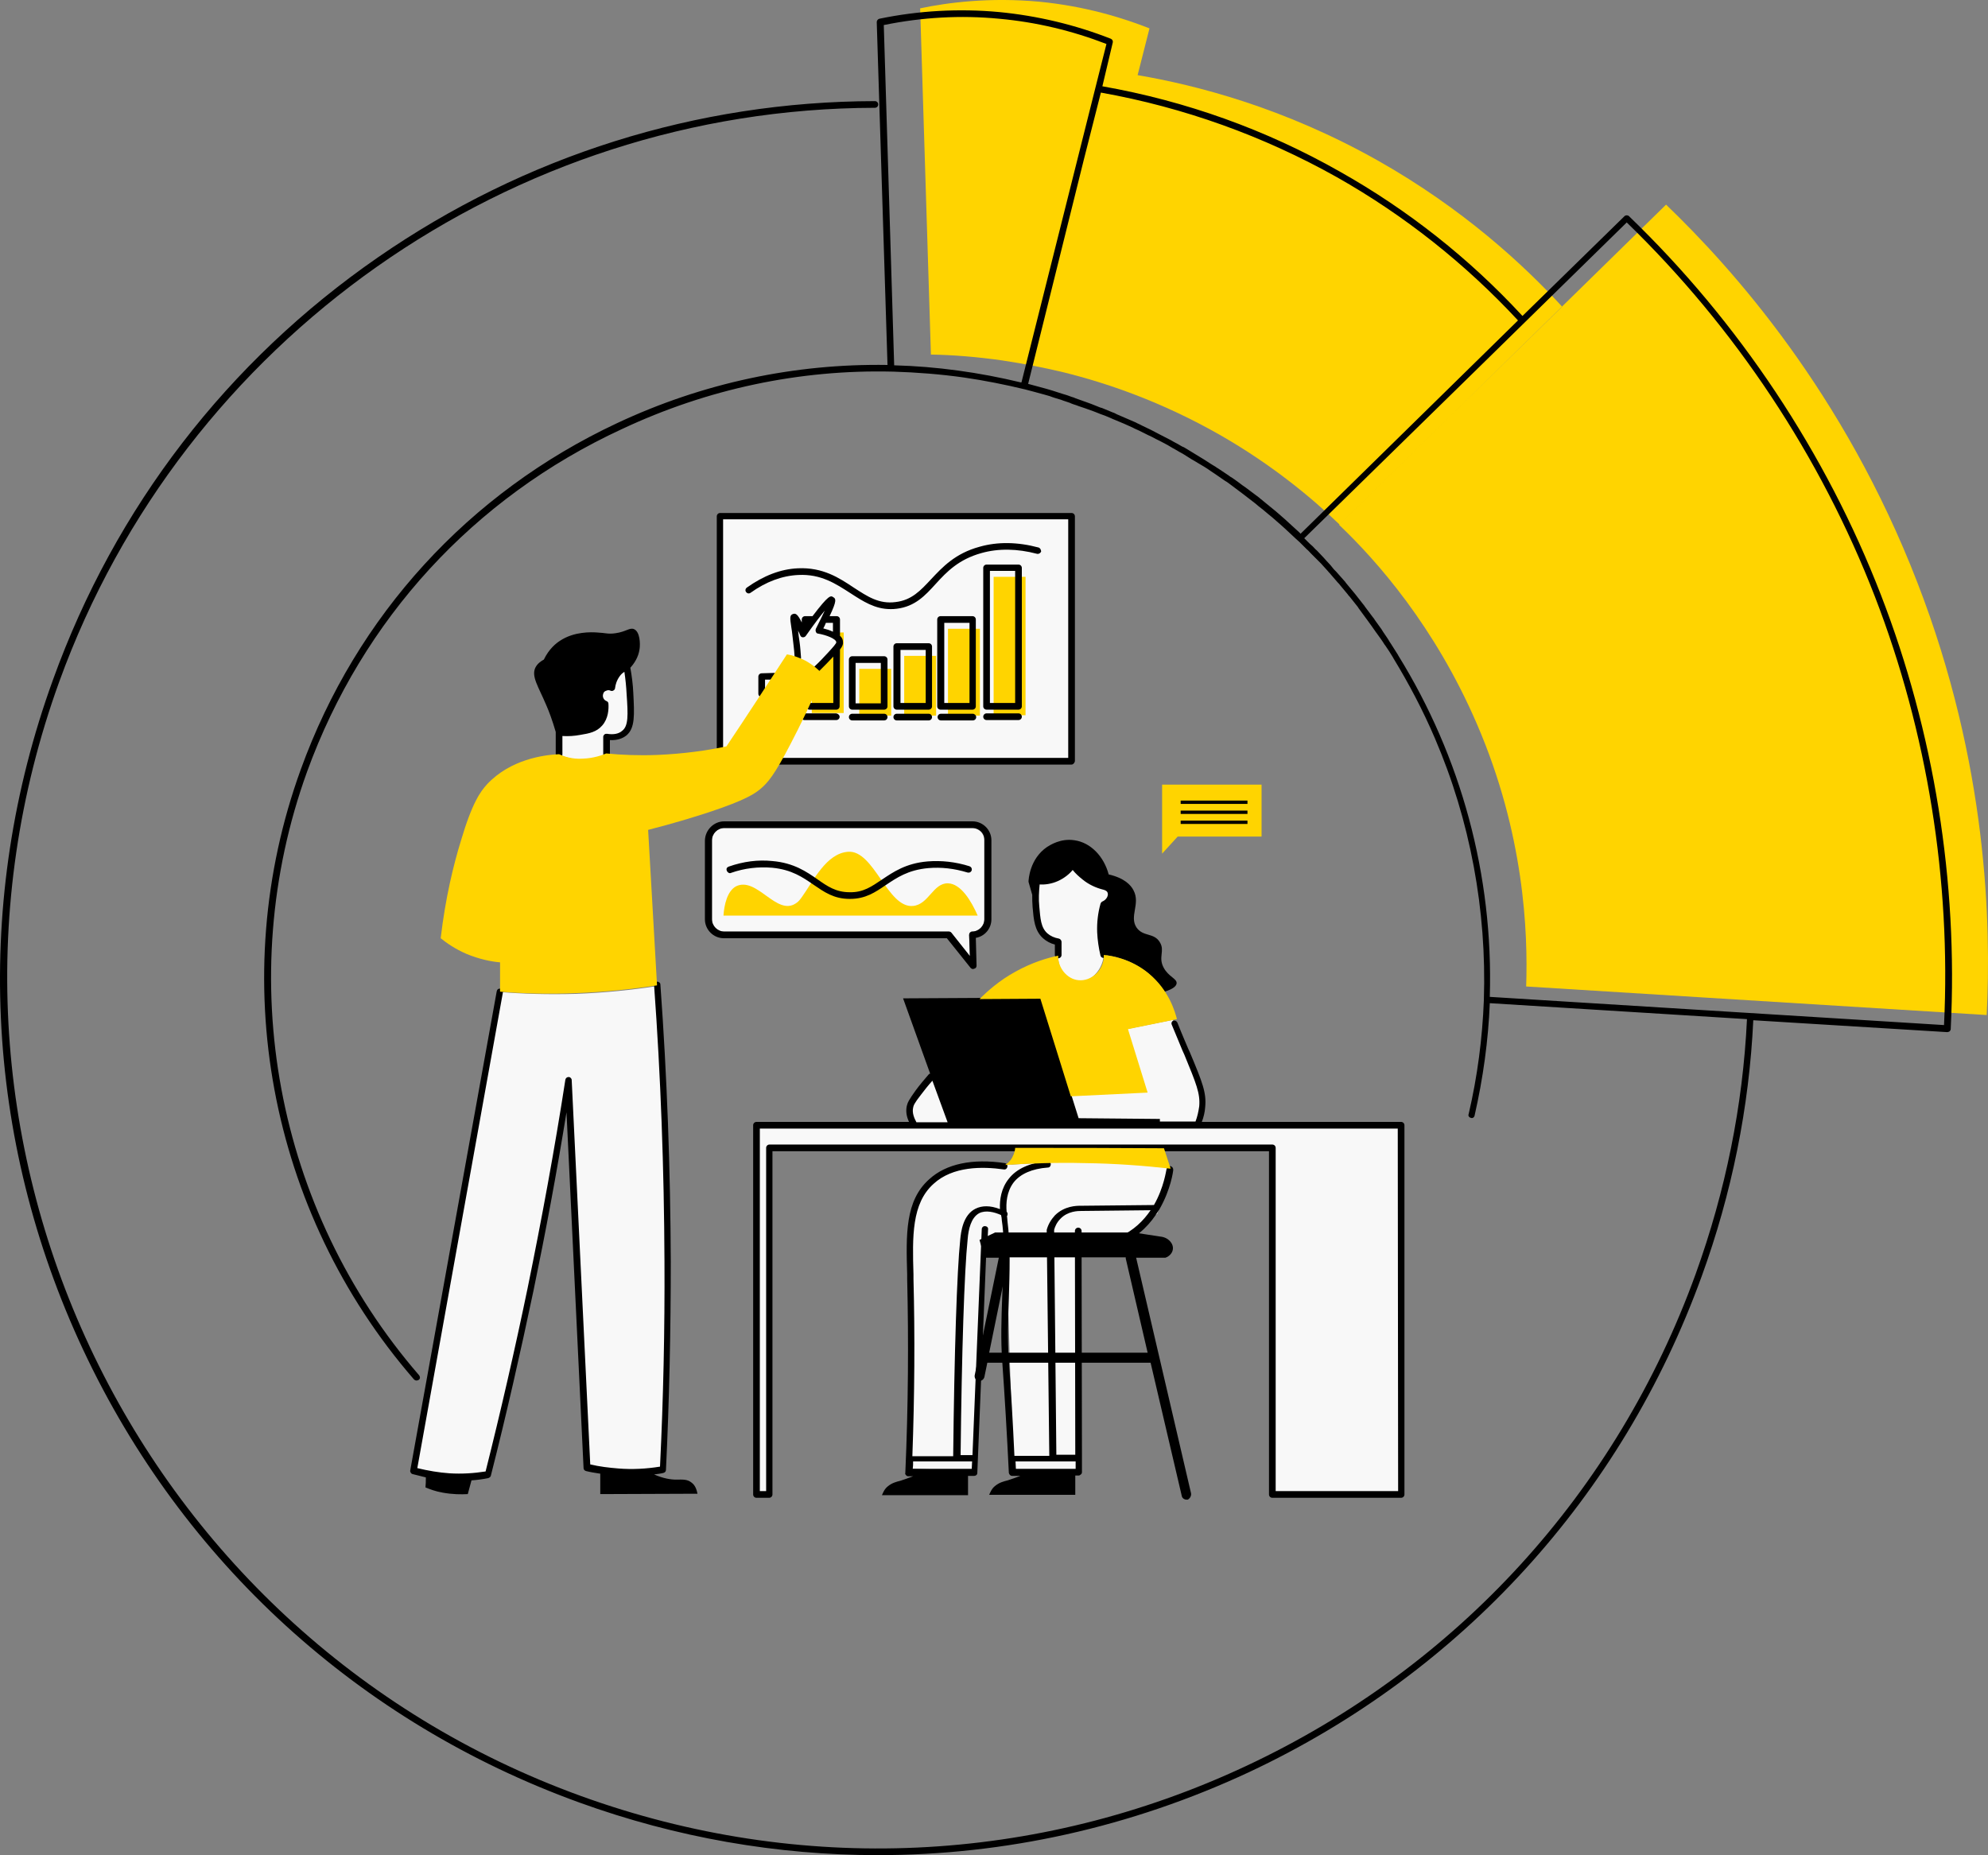 <?xml version="1.0" encoding="UTF-8" standalone="no"?><svg xmlns="http://www.w3.org/2000/svg" xmlns:xlink="http://www.w3.org/1999/xlink" fill="#000000" height="500" preserveAspectRatio="xMidYMid meet" version="1.1" viewBox="0.0 0.0 535.7 500.0" width="535.7" zoomAndPan="magnify">
 <rect x="0.0" y="0.0" width="535.7" height="500.0" fill="#808080" stroke="none"/>
 <defs>
  <clipPath id="clip1">
   <path d="m247 0h288.7v274h-288.7z"/>
  </clipPath>
  <clipPath id="clip2">
   <path d="m0 2h527v497.95h-527z"/>
  </clipPath>
 </defs>
 <g id="surface1">
  <g id="change1_1"><path d="m279.35 237.45c-0.4 2.8-0.4 5.2-0.2 6.9 0.3 3.3 0.5 6 2.5 7.8 1.2 1.1 2.6 1.5 3.5 1.6v3.5c-0.2 3.7 1.9 6.7 4.3 7.4 3.1 0.8 7.6-2.2 8-7.4-0.4-1.6-0.8-3.7-0.9-6.1-0.1-3 0.4-5.6 0.9-7.4 1.7-0.7 2.4-2.4 1.9-3.5-0.4-1-1.7-1.3-1.9-1.3-1.3-0.4-3.2-1.1-5.2-2.6-1.5-1.2-2.6-2.4-3.2-3.4-0.5 0.8-1.9 2.6-4.4 3.7-2.3 1.1-4.4 1-5.3 0.8zm-144.6 29.9l-23.3 129.1c2.5 0.7 5.8 1.4 9.6 1.7 4.2 0.3 7.7-0.1 10.4-0.6 4-15.9 7.9-32.5 11.5-49.9 4-19.5 7.4-38.3 10.2-56.3 1.7 34.8 3.3 69.5 5 104.3 2.4 0.6 5.2 1 8.3 1.3 4.7 0.3 8.9-0.1 12.1-0.6 0.9-17.9 1.3-36.6 1.3-56.1-0.1-26.2-1.1-51.1-2.8-74.5-6.5 1-13.9 1.8-22 2.1-7.4 0.2-14.2 0-20.3-0.5zm31.6-85.6c-1.2 1.5-1.4 3-1.5 3.7-1.2-0.5-2.6 0.1-3.1 1.4-0.5 1.2 0.1 2.6 1.4 3.1 0.1 1 0.2 3.4-1.5 5.2-1.3 1.4-3 1.8-5.4 2.2-2.3 0.4-4.3 0.3-5.5 0.2v5.8c1.2 0.6 3.5 1.4 6.5 1.4 2.8 0 5-0.8 6.3-1.4v-4.6c2.8 0.3 4.2-0.5 4.8-1 2-1.7 1.8-4.8 1.5-10.6-0.2-3.1-0.5-5.6-0.8-7.3-0.8 0.1-1.8 0.7-2.7 1.9zm149.7 93.1l-12 2.4-53.3 12.4-5.6 7.9 1 5.1 76.5 0.5 1.3-7.2zm-15.8 37.3l-27.5 1.7c-17.1-1.9-21.5 4.2-23.8 6.8s-3.7 12.4-3.7 12.4l0.6 32.7-0.7 30 17.6 0.8 2.6-62.6 5.8 1.5 1.9 61.1h17.8v-61.1l10.8-0.7 10.2-7.7 3.7-12.3zm-96.4-8.9v99.5h3.4v-93.4h135.5v93.4h34.7v-99.5zm85.3-98.1h-94.7v-66h94.7zm-94 18c-1.8 0-3.3 1.5-3.3 3.3v21.3c0 1.8 1.5 3.3 3.3 3.3h60.5c0.3 0 0.5 0.1 0.7 0.3l5 6.3-0.2-5.7c0-0.2 0.1-0.5 0.2-0.6 0.2-0.2 0.4-0.3 0.6-0.3 1.8 0 3.3-1.5 3.3-3.3v-21.3c0-1.8-1.5-3.3-3.3-3.3h-66.8" fill="#f8f8f8"/></g>
  <g id="change2_2"><path d="m194.85 204.25h93v-64.3h-93zm93.9 1.8h-94.7c-0.5 0-0.9-0.4-0.9-0.9v-66c0-0.5 0.4-0.9 0.9-0.9h94.7c0.5 0 0.9 0.4 0.9 0.9v66c-0.1 0.5-0.5 0.9-0.9 0.9zm-22.2 158.5l5.2-25.4v-0.3h31.6v0.3l5.9 25.4zm54.4 37.9l-14.8-63.5h7.9c1.1-0.4 1.9-1.3 2-2.3 0.2-1.5-1.2-3.2-3.4-3.4-2.4-0.4-4.8-0.7-7.1-1.1h-37.4l-4.2 2 1.3 4.8h3.9l-6.5 31.7c-0.1 0.7 0.3 1.4 1 1.5h0.3c0.6 0 1.1-0.4 1.3-1l0.8-3.9h44l8.4 35.9c0.1 0.6 0.7 1 1.3 1h0.3c0.6-0.3 1-1 0.9-1.7" fill="#000000"/></g>
  <g clip-path="url(#clip1)" id="change3_3">
   <path d="m371.25 43.25c-25.4-14.301-48.9-20.301-64.7-23 1.1-4.199 2.1-8.398 3.2-12.602-7.1-2.796-17.3-6-29.8-7.199-13.3-1.199-24.4 0.199-32 1.801 1 31.102 1.9 62.199 2.9 93.301 5.8 0.097 12.3 0.597 19.3 1.597 6 0.903 11.5 2 16.5 3.202 11.3 2.8 26.3 7.8 42.5 17.1 13.7 7.9 24.2 16.6 31.8 23.9 20-19.6 40-39.2 60-58.702-10.4-11.296-26.7-26.398-49.7-39.398zm164.1 230.3l-124.1-7.7c0.5-14.6-0.5-41.2-13.3-70.8-11.3-26.2-26.9-43.9-37.1-53.6 29.4-28.8 58.7-57.501 88.1-86.302 17.8 17.102 47.9 50.602 67.7 101.8 19 49 19.9 92.2 18.7 116.6" fill="#ffd400"/>
  </g>
  <g id="change3_1"><path d="m313.15 211.45v18.6l4.2-4.6h22.6v-14zm-118.2 35.3h68.5c-1.7-3.9-4.5-8.6-8-8.7-4-0.1-5.2 5.7-9.4 6.1-6.9 0.7-10.5-15.1-17.5-14.6-5.9 0.4-9.4 7.9-12.4 12.1-0.5 0.7-1 1.4-1.7 1.8-5.2 3.5-10.5-7.3-16.1-4.6-2.4 1.3-3.2 5-3.4 7.9zm45.2-66.5h-8.6v12.6h8.6zm12.1-3.5h-8.6v16.1h8.6zm11.8-7.3h-8.6v23.4h8.6zm12.3-14h-8.6v37.3h8.6zm-49 36.7h-8.6v-21.7h8.6v21.7" fill="#ffd400"/></g>
  <g id="change1_2"><path d="m216.35 171.05c4.6-6.4 7.1-9.5 7.6-9.2 0.4 0.2-0.7 3-3.4 8.2 0.5 0.1 5.4 1 5.6 3.1 0.1 0.6-0.3 1.2-2.4 3.4-1.5 1.6-2.8 2.9-3.8 3.8-0.7-0.6-1.5-1.2-2.6-1.8-0.8-0.6-1.7-0.9-2.5-1.2-0.1-1-0.2-2.4-0.4-4.2-0.5-4.5-1-6.6-0.6-6.7 0.2-0.1 0.8 0.7 2.5 4.6" fill="#f8f8f8"/></g>
  <g clip-path="url(#clip2)" id="change2_1">
   <path d="m318.15 222.05h18v-0.9h-18zm0-2.7h18v-0.9h-18zm18-3.6h-18v0.9h18zm-139.2 19.5c3.7-1.3 7.4-1.7 11.1-1.4 5.3 0.5 8.3 2.6 11.2 4.6 2.8 1.9 5.4 3.8 9.7 3.8h0.1c4.2 0 6.8-1.8 9.6-3.7 3-2 6-4.1 11.5-4.6 3.5-0.3 7 0.1 10.6 1.2 0.5 0.1 0.9-0.1 1.1-0.6 0.1-0.5-0.1-0.9-0.6-1.1-3.8-1.2-7.6-1.6-11.3-1.3-5.9 0.5-9.3 2.9-12.3 4.9-2.7 1.8-5 3.5-8.7 3.4-3.7 0-6-1.6-8.7-3.5-2.9-2-6.3-4.4-12.1-4.9-3.9-0.4-7.8 0.1-11.8 1.5-0.5 0.2-0.7 0.6-0.5 1.1s0.7 0.8 1.1 0.6zm65.1-12.1h-66.9c-1.8 0-3.3 1.5-3.3 3.3v21.3c0 1.8 1.5 3.3 3.3 3.3h60.5c0.3 0 0.5 0.1 0.7 0.3l5 6.3-0.2-5.7c0-0.2 0.1-0.5 0.2-0.6 0.2-0.2 0.4-0.3 0.6-0.3 1.8 0 3.3-1.5 3.3-3.3v-21.3c0.1-1.9-1.4-3.3-3.2-3.3zm-66.9-1.8h66.9c2.8 0 5.1 2.3 5.1 5.1v21.3c0 2.5-1.8 4.6-4.2 5l0.2 7.5c0 0.4-0.2 0.7-0.6 0.8-0.1 0-0.2 0.1-0.3 0.1-0.3 0-0.5-0.1-0.7-0.3l-6.4-8h-60.1c-2.8 0-5.1-2.3-5.1-5.1v-21.3c0.1-2.8 2.4-5.1 5.2-5.1zm94.7 174.5v-2h-16.2c0 0.7 0.1 1.3 0.1 2zm-5.2-3.8h5.1l-0.1-60.3c0-0.5 0.4-0.9 0.9-0.9s0.9 0.4 0.9 0.9v3c3.6 0.4 7.2-0.1 10.3-1.5 3.7-1.6 6.4-4.3 8.3-7.1l-18.7 0.2c-0.8 0-3.6 0-5.6 2.1-1 1-1.5 2.2-1.7 3zm-14.2-57.5c-0.1-1.9-0.2-3.8-0.5-5.7v-0.1c0-0.4-0.1-0.8-0.2-1.3-1.8-0.8-4.1-1.4-5.9-0.5-2.2 1.2-2.9 4.4-3.1 7-0.9 8.5-1.6 30.7-1.9 58.2h3.2l2.5-60.9c0-0.5 0.5-0.9 0.9-0.8 0.5 0 0.9 0.4 0.8 0.9l-0.1 2.2zm-8.6 61.3l0.1-2h-15.9c0 0.7 0 1.3-0.1 2zm29.6-59.3l0.1 56.4v3.8c0 0.2-0.1 0.5-0.3 0.6-0.2 0.2-0.4 0.3-0.6 0.3h-0.9v5.2h-23.2c0.3-0.7 0.7-1.7 1.6-2.4 1.1-0.9 2.2-1.2 3.4-1.5 0.9-0.3 2.1-0.7 3.4-1.2h-2.2c-0.5 0-0.8-0.4-0.9-0.8-0.5-10.3-1.1-20.5-1.8-30.3-0.4-5.6-0.2-11.3 0-16.9 0.2-4.3 0.3-8.8 0.2-13.2l-4.4-1.1-2.5 61.5c0 0.5-0.4 0.8-0.9 0.8h-1.6v5.2h-23.2c0.3-0.7 0.7-1.7 1.6-2.4 1.1-0.9 2.2-1.2 3.4-1.5 0.9-0.3 2.1-0.7 3.4-1.2h-1.3c-0.2 0-0.5-0.1-0.6-0.3-0.2-0.2-0.3-0.4-0.2-0.6 0.8-18.1 0.9-35.7 0.5-52.3v-1.2c-0.3-10.7-0.6-19.9 6-25.7 4.5-4.1 11.6-5.6 20.3-4.3 0.5 0.1 0.8 0.5 0.7 1s-0.5 0.8-1 0.7c-5.7-0.8-13.7-0.9-18.9 3.9-5.9 5.3-5.7 14.2-5.4 24.4v1.2c0.4 15.2 0.3 31.3-0.3 47.8h11c0.3-27.5 1-49.8 1.9-58.4 0.2-2 0.7-6.6 4.1-8.3 1.8-0.9 4-0.9 6.6 0.1-0.1-2.5 0.3-5.6 2.4-8.2 2.1-2.7 5.7-4.3 10.4-4.7 0.5 0 0.9 0.3 0.9 0.8s-0.3 0.9-0.8 0.9c-4.2 0.3-7.4 1.7-9.2 4-1.9 2.5-2.1 5.6-1.9 7.9 0.3 0.3 0.3 0.6 0.2 1 0 0 0 0.1-0.1 0.1 0 0.4 0.1 0.7 0.1 1v0.2c0.9 7 0.6 14.1 0.4 21-0.2 5.5-0.4 11.2 0 16.7 0.6 8.4 1.1 17 1.5 25.8h9.4l-0.7-60.7v-0.2c0.4-1.5 1.2-2.8 2.2-3.9 2.6-2.6 5.9-2.6 6.9-2.6l19.8-0.2c2.7-4.7 3.3-9.4 3.4-9.7 0.1-0.5 0.5-0.8 1-0.8 0.5 0.1 0.8 0.5 0.8 1 0 0.4-0.7 5.4-3.7 10.6 0 0.1-0.1 0.2-0.2 0.3-2.1 3.5-5.2 6.9-9.8 8.9-2.7 1.2-5.6 1.8-8.6 1.8-0.8-0.2-1.6-0.3-2.4-0.3zm85.2-32.4h-171.9v97.7h1.7v-92.5c0-0.5 0.4-0.9 0.9-0.9h135.5c0.5 0 0.9 0.4 0.9 0.9v92.5h33zm-129.7-1.7h8.4l-4.1-11.2c-1.1 1.2-2.1 2.5-3.1 3.8-1.8 2.3-2 2.9-2.1 3.5-0.3 1.4 0.3 2.8 0.9 3.9zm70.3-26.9c1.3 3.3 2.4 5.8 2.9 7l0.5 1.1c3.4 8.1 4.5 10.9 4.1 14.8-0.1 1.3-0.4 2.6-0.9 3.9h53.7c0.5 0 0.9 0.4 0.9 0.9v99.5c0 0.5-0.4 0.9-0.9 0.9h-34.7c-0.5 0-0.9-0.4-0.9-0.9v-92.5h-133.8v92.5c0 0.5-0.4 0.9-0.9 0.9h-3.4c-0.5 0-0.9-0.4-0.9-0.9v-99.5c0-0.5 0.4-0.9 0.9-0.9h41.1c-0.7-1.5-0.9-2.9-0.6-4.3 0.2-0.9 0.6-1.7 2.4-4.2 1.1-1.5 2.3-2.9 3.5-4.3 0.1-0.1 0.2-0.2 0.4-0.2l-7.3-20.3c12.4-0.1 24.7-0.1 37.1-0.2 3.4 10.8 6.8 21.7 10.2 32.5l21.9 0.2v0.7h9.6c0.5-1.3 0.8-2.7 1-4.1 0.3-3.5-0.8-6.1-4-13.9l-0.5-1.1c-0.5-1.3-1.6-3.8-2.9-7-0.2-0.4 0-1 0.5-1.1 0.3-0.1 0.8 0.1 1 0.5zm-11.8-35.6c-0.7-1.4-2.4-3.3-6.7-4.3-1.3-4.9-4.9-8.6-9.2-9.2-3.7-0.6-6.6 1.3-7.4 1.8-4.7 3.2-5 8.8-5 9.4 0.3 1.2 0.7 2.3 1 3.5 0 1.1 0 2.2 0.1 3.3 0.3 3.4 0.5 6.3 2.8 8.4 0.9 0.8 2 1.4 3.2 1.7v2.8c0 0.5 0.4 0.9 0.9 0.9s0.9-0.4 0.9-0.9v-3.5c0-0.4-0.3-0.8-0.7-0.9-1.2-0.2-2.3-0.7-3.1-1.4-1.8-1.6-1.9-4-2.2-7.3-0.2-1.9-0.1-3.9 0.1-5.9 1.3 0.1 3.1-0.1 4.9-0.9s3.2-2 4-3c0.8 1 1.7 1.8 2.7 2.6 1.6 1.3 3.5 2.2 5.5 2.7 0 0 1 0.2 1.2 0.8 0.3 0.7-0.2 1.9-1.4 2.4-0.2 0.1-0.4 0.3-0.5 0.6-0.7 2.5-1 5.1-0.9 7.7 0.1 2.1 0.4 4.2 0.9 6.3 0.1 0.4 0.5 0.6 0.8 0.6h0.2c0.4-0.1 0.6-0.4 0.6-0.7 2.4 0.3 6.9 1.3 11.2 4.8 1.9 1.6 3.4 3.3 4.5 5 2.5-0.8 3.1-1.6 3.2-2.2 0.2-1.3-2.2-1.8-3.5-4.3-1.5-2.8 0.4-4.5-1-6.8-1.6-2.7-4.5-1.4-6.3-4-2-3 1.1-6.4-0.8-10zm-25.6-92.4c-5.6-1.5-11-1.6-15.9-0.2-6.6 1.8-10 5.5-13.1 8.8-2.8 3-5.2 5.6-9.5 6.1-4.5 0.6-7.6-1.5-11.3-3.9-3.9-2.6-8.3-5.5-15-5.2-4.7 0.2-9.3 2-13.8 5.2-0.4 0.3-0.5 0.8-0.2 1.2s0.8 0.5 1.2 0.2c4.2-3 8.5-4.6 12.9-4.8 6.1-0.3 10.1 2.4 14 4.9 3.4 2.2 6.6 4.3 10.8 4.3 0.5 0 1.1 0 1.7-0.1 4.9-0.6 7.6-3.5 10.5-6.7 3-3.3 6.2-6.6 12.3-8.3 4.6-1.3 9.7-1.2 15 0.2 0.5 0.1 0.9-0.2 1.1-0.6 0-0.5-0.3-1-0.7-1.1zm-41.6 44.8h-8.6c-0.5 0-0.9 0.4-0.9 0.9s0.4 0.9 0.9 0.9h8.6c0.5 0 0.9-0.4 0.9-0.9s-0.4-0.9-0.9-0.9zm12 0h-8.6c-0.5 0-0.9 0.4-0.9 0.9s0.4 0.9 0.9 0.9h8.6c0.5 0 0.9-0.4 0.9-0.9s-0.4-0.9-0.9-0.9zm11.9 0h-8.6c-0.5 0-0.9 0.4-0.9 0.9s0.4 0.9 0.9 0.9h8.6c0.5 0 0.9-0.4 0.9-0.9s-0.5-0.9-0.9-0.9zm3.7 1.7h8.6c0.5 0 0.9-0.4 0.9-0.9s-0.4-0.9-0.9-0.9h-8.6c-0.5 0-0.9 0.4-0.9 0.9s0.4 0.9 0.9 0.9zm-28.5-15.4h-6.8v10.9h6.8zm1.8 11.7c0 0.5-0.4 0.9-0.9 0.9h-8.6c-0.5 0-0.9-0.4-0.9-0.9v-12.6c0-0.5 0.4-0.9 0.9-0.9h8.6c0.5 0 0.9 0.4 0.9 0.9zm10.3-15.2h-6.8v14.3h6.8zm1.7 15.2c0 0.5-0.4 0.9-0.9 0.9h-8.6c-0.5 0-0.9-0.4-0.9-0.9v-16.1c0-0.5 0.4-0.9 0.9-0.9h8.6c0.5 0 0.9 0.4 0.9 0.9zm10.1-22.5h-6.8v21.6h6.8zm1.7 22.5c0 0.5-0.4 0.9-0.9 0.9h-8.6c-0.5 0-0.9-0.4-0.9-0.9v-23.4c0-0.5 0.4-0.9 0.9-0.9h8.6c0.5 0 0.9 0.4 0.9 0.9zm3.8-0.9h6.8v-35.6h-6.8zm-1.8 0.9v-37.3c0-0.5 0.4-0.9 0.9-0.9h8.6c0.5 0 0.9 0.4 0.9 0.9v37.3c0 0.5-0.4 0.9-0.9 0.9h-8.6c-0.5 0-0.9-0.4-0.9-0.9zm-130.1 76.1c-0.5-0.1-0.9 0.2-1 0.7l-23.3 129.1c-0.1 0.4 0.2 0.9 0.6 1l3.6 0.9c0 0.9 0 1.8-0.1 2.7 1.2 0.5 2.8 1.1 4.6 1.4 2.7 0.5 5.1 0.5 6.8 0.4 0.3-1.2 0.7-2.5 1-3.7 1.5-0.1 3-0.3 4.5-0.6 0.3-0.1 0.6-0.3 0.7-0.6 4.2-16.5 8-33.3 11.5-49.9 3.3-15.9 6.3-32 8.9-48.1l4.6 95.9c0 0.4 0.3 0.7 0.7 0.8 1.2 0.3 2.5 0.5 3.8 0.7v5.5c8.7 0 17.5-0.1 26.2-0.1-0.2-0.9-0.5-2.2-1.6-3-1.2-1-2.7-0.8-4.1-0.8-1.5 0-3.5-0.3-6-1.4 0.8-0.1 1.7-0.2 2.5-0.4 0.4-0.1 0.7-0.4 0.7-0.8 0.9-18.6 1.3-37.5 1.3-56.2-0.1-24.8-1-49.9-2.8-74.6 0-0.5-0.4-0.8-0.9-0.8s-0.8 0.4-0.8 0.9c1.8 24.7 2.7 49.7 2.8 74.4 0.1 18.4-0.3 37-1.2 55.4-3.7 0.6-7.5 0.8-11.2 0.5-2.5-0.2-5.1-0.5-7.6-1.1l-5-103.6c0-0.4-0.4-0.8-0.8-0.8-0.5 0-0.8 0.3-0.9 0.7-2.9 18.8-6.4 37.7-10.2 56.3-3.4 16.4-7.2 33-11.3 49.3-3.2 0.5-6.4 0.7-9.7 0.5-2.9-0.2-5.8-0.7-8.7-1.4l23.1-128.4c0.1-0.2-0.2-0.7-0.7-0.8zm36-96.9c-1.2-0.5-2.1 0.7-5 1.1-2 0.3-2.7-0.1-5-0.2-1.5-0.1-6.1-0.3-9.9 2.2-1.1 0.7-3 2.2-4.4 5.1-0.7 0.4-1.7 1-2.3 2.2-1.1 2.4 0.8 5 3 10.2 0.7 1.6 1.6 4 2.5 7.1v0.2 5.8c0 0.5 0.4 0.9 0.9 0.9s0.9-0.4 0.9-0.9v-4.9c1.6 0.1 3.2 0 4.8-0.3 2.5-0.4 4.4-0.8 5.9-2.5 1.7-1.9 1.8-4.5 1.7-5.9 0-0.3-0.2-0.6-0.5-0.7-0.8-0.3-1.2-1.2-0.9-2 0.1-0.4 0.4-0.7 0.8-0.8 0.4-0.2 0.8-0.2 1.2 0 0.3 0.1 0.5 0.1 0.8-0.1 0.2-0.1 0.4-0.4 0.4-0.7 0.1-0.8 0.4-2 1.3-3.2 0.3-0.4 0.7-0.8 1.2-1.1 0.3 2 0.5 4 0.6 6 0.4 5.7 0.5 8.6-1.2 9.9-0.9 0.8-2.3 1.1-4.1 0.8-0.2 0-0.5 0-0.7 0.2s-0.3 0.4-0.3 0.6v4.6c0 0.5 0.4 0.9 0.9 0.9s0.9-0.4 0.9-0.9v-3.7c1.9 0.1 3.4-0.4 4.5-1.3 2.3-2 2.1-5.5 1.8-11.4-0.1-2.3-0.4-4.6-0.8-6.8 1-1.1 2.2-2.8 2.5-5.1 0.2-1.4 0.1-4.6-1.5-5.3zm334.4-8.7c-14.6-37.8-37.7-72.6-66.9-100.9l-40.1 39.3-46.8 45.8 0.8 0.8c0.5 0.5 1 1 1.5 1.4 0.4 0.4 0.7 0.8 1.1 1.1 0.6 0.6 1.2 1.3 1.8 1.9 0.3 0.3 0.5 0.6 0.8 0.9 0.7 0.7 1.4 1.5 2 2.3l0.6 0.6c0.8 0.9 1.5 1.7 2.3 2.6 0.1 0.1 0.2 0.2 0.3 0.4 1.7 2 3.4 4.1 5 6.2 0.1 0.1 0.1 0.2 0.2 0.3 0.7 0.9 1.4 1.9 2.1 2.8 0.2 0.2 0.4 0.5 0.5 0.7 0.6 0.8 1.2 1.7 1.8 2.5 0.2 0.3 0.3 0.5 0.5 0.8 0.6 0.9 1.2 1.7 1.7 2.6 0.1 0.2 0.3 0.4 0.4 0.6 0.6 1 1.3 2 1.9 3 0 0.1 0.1 0.2 0.1 0.2 16.8 27.2 25.6 59 24.6 91.9l122.4 7.6c1.9-39-4.5-78.9-18.6-115.4zm-96.2-74.498c-14.2-15.301-30.6-28.301-48.8-38.602-19.8-11.102-41.2-18.801-63.6-22.801l-4.6 18.102-15 60.399c1.6 0.4 3.2 0.9 4.8 1.3 0.6 0.2 1.1 0.3 1.7 0.5 0.9 0.3 1.9 0.6 2.8 0.9 0.8 0.2 1.6 0.5 2.4 0.8 0.4 0.1 0.7 0.2 1.1 0.4 1.9 0.7 3.8 1.3 5.7 2.1 0.5 0.2 0.9 0.4 1.4 0.5 1 0.4 1.9 0.8 2.9 1.2 0.4 0.1 0.7 0.3 1.1 0.5 1.7 0.7 3.4 1.5 5.1 2.2 0.5 0.3 1.1 0.5 1.6 0.8 0.8 0.4 1.7 0.8 2.5 1.2 0.7 0.4 1.4 0.7 2.1 1.1 1.1 0.6 2.2 1.1 3.3 1.7 0.8 0.5 1.7 0.9 2.5 1.4 0.3 0.2 0.7 0.4 1 0.5 0.3 0.2 0.7 0.4 1 0.6 0.6 0.4 1.2 0.7 1.8 1.1s1.2 0.7 1.8 1.1c1.2 0.7 2.3 1.5 3.5 2.2 0.4 0.2 0.7 0.5 1.1 0.7l2.7 1.8c0.4 0.3 0.8 0.6 1.2 0.8 0.9 0.6 1.8 1.3 2.6 1.9 0.3 0.2 0.7 0.5 1 0.7l3.6 2.7 0.1 0.1 3.3 2.7c0.4 0.3 0.7 0.6 1.1 0.9 0.8 0.7 1.5 1.3 2.3 2 0.4 0.4 0.8 0.7 1.2 1.1 0.8 0.7 1.5 1.4 2.3 2.1 0.3 0.3 0.6 0.5 0.8 0.8zm-113.9-62.602l3-11.898c-9.3-3.602-19-5.903-28.9-6.801-10.4-1-20.8-0.402-31.1 1.699l2.8 91.699c11.4 0.301 22.9 1.901 34.1 4.601h0.2zm230.5 253.6c0 0.2-0.1 0.4-0.3 0.6-0.2 0.1-0.4 0.2-0.6 0.2h-0.1l-52.2-3.2c-1.1 23.5-5.8 46.7-13.9 69-21.5 59.3-64.8 106.8-121.9 133.6-31.9 14.9-65.9 22.4-100.1 22.4-27.1 0-54.3-4.7-80.5-14.2-59.296-21.5-106.8-64.8-133.6-121.9-26.798-57.1-29.7-121.3-8.196-180.6 16.797-46.6 47.098-85.898 87.596-113.9 39.6-27.401 85.9-41.998 133.9-42.1 0.5 0 0.9 0.398 0.9 0.898s-0.4 0.903-0.9 0.903c-98.1 0.199-186.4 62.398-219.8 154.7-43.997 121.6 19.101 256.3 140.7 300.3 58.9 21.3 122.6 18.4 179.3-8.2s99.7-73.7 121-132.6c8-22.2 12.7-45.2 13.8-68.6l-69.3-4.3c-0.4 10-1.8 20.2-4.1 30.3-0.1 0.5-0.6 0.8-1 0.6-0.5-0.1-0.8-0.6-0.6-1 2.4-10.3 3.7-20.5 4.1-30.7v-0.1c0.8-24.1-3.7-48.4-13.2-70.5-3.2-7.5-7-14.7-11.2-21.6 0-0.1-0.1-0.1-0.1-0.2-0.6-1-1.3-2.1-2-3.1-0.1-0.1-0.2-0.3-0.3-0.4-0.6-1-1.3-1.9-2-2.9-0.1-0.1-0.2-0.3-0.3-0.4-1.5-2.2-3.1-4.3-4.7-6.5 0-0.1-0.1-0.1-0.1-0.2-0.8-1-1.5-1.9-2.3-2.9-0.2-0.2-0.4-0.4-0.5-0.6-0.7-0.8-1.3-1.6-2-2.4-0.2-0.3-0.4-0.5-0.7-0.8-0.6-0.7-1.3-1.5-1.9-2.2-0.2-0.3-0.5-0.5-0.7-0.8-0.6-0.7-1.3-1.4-1.9-2.1l-0.9-0.9-1.8-1.8c-0.4-0.4-0.7-0.8-1.1-1.1l-1.3-1.3c-0.5-0.5-1-1-1.6-1.5-1-0.9-2-1.9-3-2.8-0.3-0.3-0.7-0.6-1-0.9l-2.4-2.1c-0.4-0.3-0.7-0.6-1.1-0.9-0.9-0.8-1.8-1.5-2.7-2.2-0.2-0.2-0.5-0.4-0.7-0.6-1.2-0.9-2.3-1.8-3.5-2.7-0.3-0.2-0.5-0.4-0.8-0.6-0.9-0.7-1.9-1.4-2.8-2.1-0.4-0.3-0.8-0.6-1.2-0.8-0.9-0.6-1.7-1.2-2.6-1.8-0.4-0.3-0.8-0.5-1.2-0.8-1.1-0.8-2.3-1.5-3.5-2.2-0.6-0.4-1.2-0.7-1.7-1-0.6-0.4-1.3-0.8-1.9-1.2s-1.3-0.7-1.9-1.1c-0.9-0.5-1.8-1-2.6-1.5-1-0.5-2-1.1-3.1-1.6-0.7-0.4-1.5-0.8-2.2-1.1l-2.4-1.2c-0.6-0.3-1.2-0.5-1.7-0.8-1.5-0.7-3.1-1.4-4.6-2-0.5-0.2-1-0.4-1.4-0.6-0.9-0.4-1.9-0.8-2.8-1.1l-1.5-0.6c-0.8-0.3-1.7-0.6-2.5-0.9s-1.6-0.5-2.3-0.8c-0.6-0.2-1.3-0.4-1.9-0.7-0.8-0.3-1.6-0.5-2.3-0.8-1-0.3-2.1-0.6-3.1-1-0.5-0.1-0.9-0.3-1.4-0.4-1.7-0.5-3.4-0.9-5.2-1.4-5.4-1.3-10.9-2.4-16.4-3.2-6.3-0.9-12.8-1.4-19.2-1.6h-0.2c-24.9-0.599-49.7 4.6-72.9 15.5-40 18.5-69.898 51.3-84.8 92.3-20.098 55.6-8.5 118 30.2 162.7 0.3 0.4 0.3 0.9-0.1 1.2-0.2 0.1-0.4 0.2-0.6 0.2s-0.5-0.1-0.7-0.3c-39.198-45.2-50.898-108.2-30.499-164.4 15-41.5 45.299-74.6 85.199-93.3 23.2-10.9 48-16.101 72.9-15.698l-2.9-92.403c0-0.398 0.3-0.801 0.7-0.898 10.6-2.199 21.5-2.801 32.3-1.801 10.3 1 20.4 3.398 30.1 7.199 0.4 0.199 0.6 0.602 0.5 1l-2.8 11.801c22.6 4 44.1 11.699 64 23 18.3 10.301 34.9 23.398 49.2 38.898l27.5-26.898c0.3-0.301 0.9-0.301 1.2 0 29.6 28.5 53.1 63.8 67.9 102.1 14.3 36.9 20.8 77.3 18.8 117zm-320.4-95.9c-0.5 0-0.9 0.4-0.9 0.9v4.6c0 0.5 0.4 0.9 0.9 0.9s0.9-0.4 0.9-0.9v-3.8h2.4c0.5 0 0.9-0.4 0.9-0.9s-0.4-0.9-0.9-0.9zm16.6-12.1c0.8 0.2 1.8 0.5 2.6 0.9v-2.4h-1.9c-0.2 0.5-0.4 1-0.7 1.5zm4.4 21c0 0.5-0.4 0.9-0.9 0.9h-7.2c-0.5 0-0.9-0.4-0.9-0.9s0.4-0.9 0.9-0.9h6.4v-12.5c-1.2 1.3-2.5 2.6-3.8 3.9-0.2 0.2-0.4 0.2-0.6 0.2s-0.5-0.1-0.6-0.3c-0.3-0.3-0.3-0.9 0-1.2 1.3-1.2 2.5-2.5 3.7-3.8 1.1-1.2 2.2-2.4 2.1-2.7-0.1-0.9-2.6-1.9-4.9-2.3-0.3 0-0.5-0.2-0.6-0.5-0.1-0.2-0.1-0.5 0-0.8 1.1-2.2 1.9-3.8 2.4-4.9-1.1 1.3-2.7 3.4-5.1 6.8-0.2 0.3-0.5 0.4-0.8 0.4s-0.6-0.2-0.7-0.5c-0.2-0.5-0.4-0.9-0.6-1.3 0.1 0.8 0.2 1.8 0.4 3 0.2 1.4 0.3 2.9 0.4 4.3 0 0.5-0.3 0.9-0.8 0.9s-0.9-0.3-0.9-0.8c-0.1-1.4-0.2-2.8-0.4-4.2-0.2-1.6-0.3-2.9-0.5-4-0.4-2.7-0.5-3.4 0.5-3.7 0.7-0.2 1.2 0.1 2.3 2.3v-0.8c0-0.5 0.4-0.9 0.9-0.9h2c4.4-5.8 4.9-5.6 5.6-5.1 0.7 0.4 1 0.9-1 5.1h1.9c0.5 0 0.9 0.4 0.9 0.9v4.4c0.5 0.4 0.8 1 0.8 1.6 0.1 0.6-0.1 1.2-0.8 2.1zm0 2.8c0 0.5-0.4 0.9-0.9 0.9h-8.6c-0.5 0-0.9-0.4-0.9-0.9s0.4-0.9 0.9-0.9h8.6c0.5 0.1 0.9 0.5 0.9 0.9" fill="#000000"/>
  </g>
  <g id="change3_2"><path d="m150.65 203.25c-4.2 0.2-13.1 1.4-19.4 8.1-1.8 2-4 4.9-7.1 15.4-1.9 6.2-4.1 15-5.4 26.1 1.6 1.3 3.9 2.9 6.9 4.2 3.6 1.5 6.8 2.1 9.1 2.3v7.9c6.1 0.5 12.9 0.7 20.3 0.4 8.1-0.3 15.5-1.1 22-2.1-0.8-14-1.6-27.9-2.4-41.9 6.7-1.7 12.2-3.4 16.2-4.7 10.3-3.4 12.5-5.1 13.9-6.2 2.2-1.8 4-4 8.3-12.3 2.4-4.6 5.5-10.9 8.8-18.6-0.9-1-2.5-2.5-4.8-3.8-2-1-3.7-1.5-5-1.7-5.4 8.3-10.8 16.6-16.3 24.8-5.2 1.1-11.5 2-18.6 2.3-5.1 0.2-9.7 0-13.8-0.4-1.2 0.5-3.4 1.3-6.3 1.4-2.9 0.2-5.1-0.6-6.4-1.2zm122.9 106.1c0 0.5-0.2 1.5-0.8 2.6s-1.4 1.7-1.9 2c6.6-0.4 13.7-0.7 21.3-0.5 8.4 0.1 16.1 0.7 23.3 1.5l-1.8-5.5c-13.4-0.1-26.7-0.1-40.1-0.1zm17-45.2c3.4 0.4 7-2.6 6.9-6.8 2 0.2 7.2 1 12 4.9 5.6 4.6 7.2 10.5 7.7 12.4l-13.2 2.7 5.3 17.1-20.7 1-8.2-26.3-16.4 0.1c2.1-2.1 5.3-5 9.7-7.4 4.5-2.5 8.6-3.7 11.5-4.3-0.1 3.3 2.4 6.3 5.4 6.6" fill="#ffd400"/></g>
 </g>
</svg>